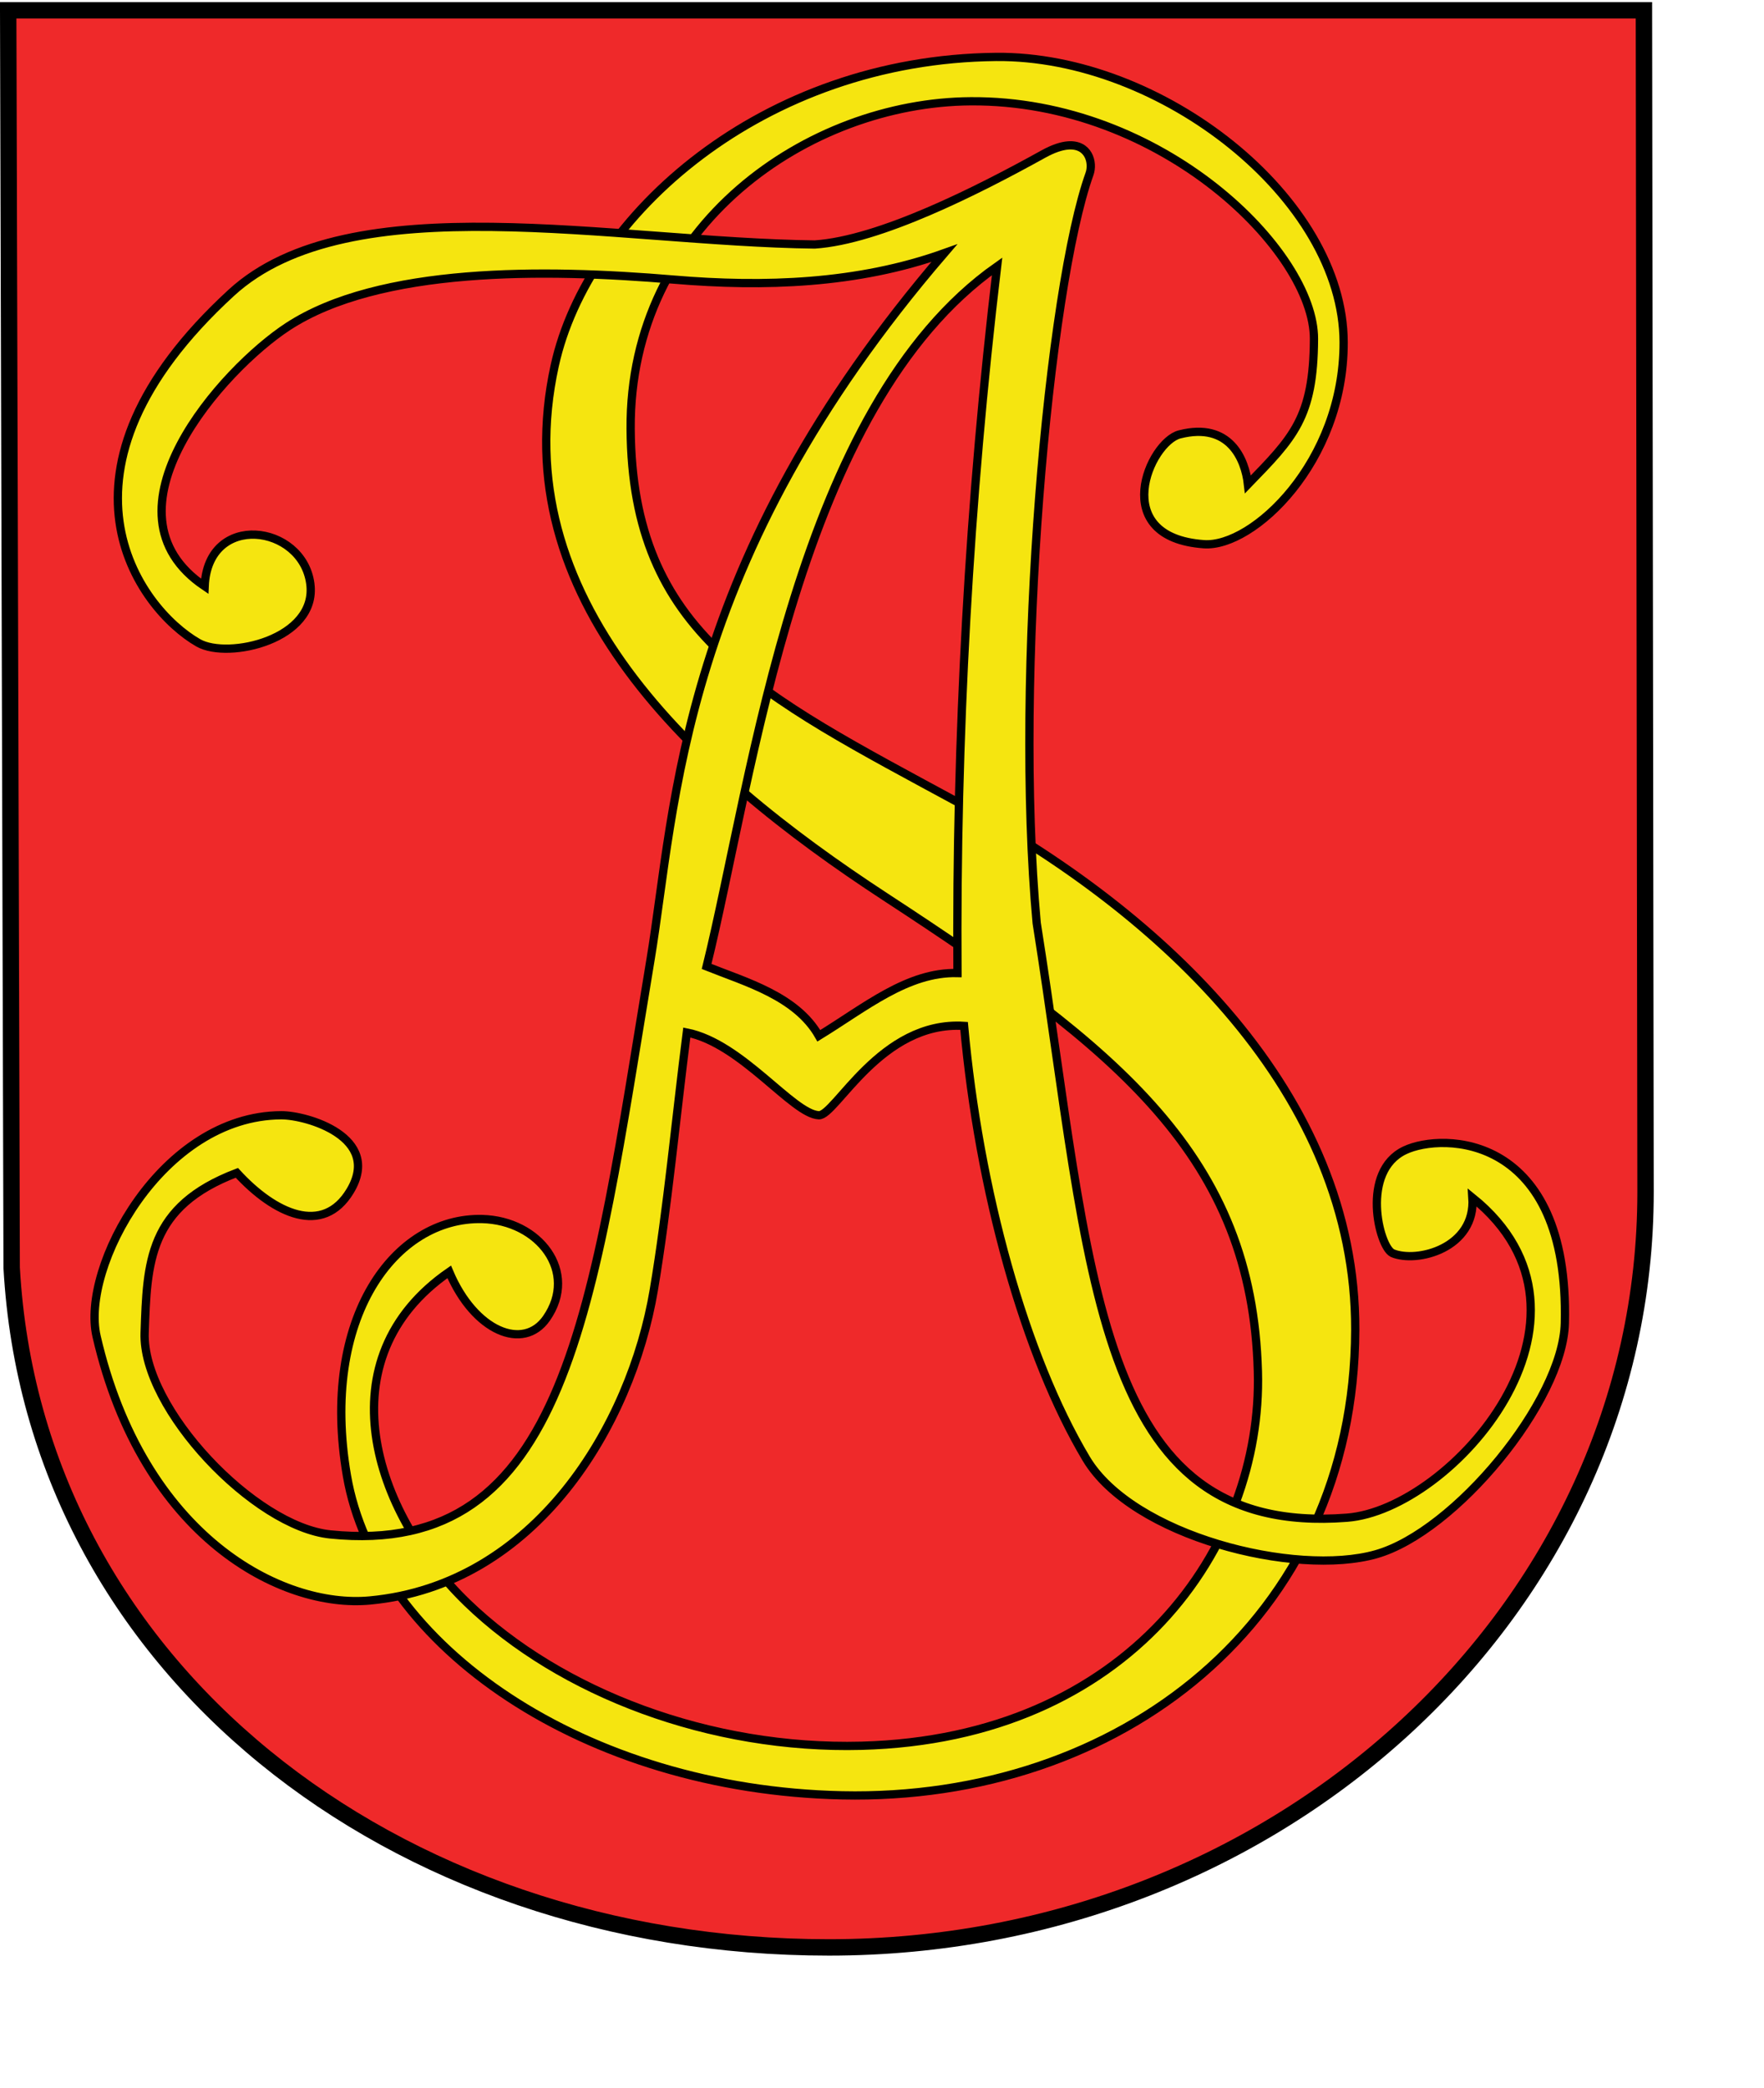 <?xml version="1.0" encoding="UTF-8" standalone="no"?>
<!-- Created with Inkscape (http://www.inkscape.org/) -->
<svg
   xmlns:svg="http://www.w3.org/2000/svg"
   xmlns="http://www.w3.org/2000/svg"
   version="1.0"
   width="600pt"
   height="710pt"
   id="svg14747">
  <defs
     id="defs14750" />
  <path
     d="M 3.718,4.67 L 5.29,574.684 C 15.312,755.508 177.963,882.83 375.92,882.83 C 580.331,882.83 746.282,729.52 746.282,540.434 L 745.546,4.67 L 3.718,4.67 z "
     style="fill:#ef292a;fill-opacity:1;stroke:#000000;stroke-width:7.436;stroke-miterlimit:4;stroke-dasharray:none;stroke-opacity:1"
     id="path6847" />
  <g
     transform="matrix(2.994,0,0,2.994,976.628,382.085)"
     style="fill:#f5e510;fill-opacity:1;stroke:#000000;stroke-width:1.252;stroke-miterlimit:4;stroke-dasharray:none;stroke-opacity:1"
     id="g22072">
    <path
       d="M -258.153,64.961 C -277.125,78.086 -269.7,101.26 -255.464,115.029 C -241.227,128.799 -218.483,137.308 -195.724,136.717 C -155.198,135.651 -134.915,106.581 -135.657,80.046 C -136.553,47.541 -156.48,31.44 -192.087,8.186 C -221.478,-11.008 -249.915,-37.159 -242.162,-72.283 C -237.139,-95.035 -210.705,-118.648 -175.304,-118.998 C -150.275,-119.233 -122.707,-97.578 -122.666,-75.779 C -122.631,-57.633 -136.42,-44.695 -143.834,-45.216 C -158.407,-46.24 -152.048,-60.689 -147.506,-61.846 C -139.923,-63.777 -137.585,-58.064 -137.162,-54.283 C -130.299,-61.364 -127.215,-64.348 -127.162,-76.283 C -127.103,-89.479 -150.111,-112.481 -179.162,-112.283 C -203.678,-112.125 -230.874,-93.559 -230.67,-62.684 C -230.465,-31.614 -211.425,-22.577 -180.868,-6.014 C -150.116,10.654 -120.811,37.984 -120.91,73.717 C -121.031,117.915 -156.814,145.129 -198.654,144.221 C -237.586,143.367 -269.2,121.729 -273.649,95.801 C -277.755,71.87 -266.364,56.643 -253.162,56.961 C -244.527,57.168 -238.559,64.973 -243.405,71.977 C -246.894,77.02 -254.329,74.006 -258.153,64.961 z "
       style="fill:#f5e510;fill-opacity:1;fill-rule:evenodd;stroke:#000000;stroke-width:1.252;stroke-linecap:butt;stroke-linejoin:miter;stroke-miterlimit:4;stroke-dasharray:none;stroke-opacity:1"
       id="path22074" />
    <path
       d="M -164.412,-105.596 C -165.407,-105.52 -166.652,-105.12 -168.162,-104.283 C -178.183,-98.729 -193.013,-91.24 -202.787,-90.596 C -233.174,-90.952 -273.179,-99.785 -291.162,-83.283 C -320.58,-56.287 -305.237,-35.472 -296.162,-30.283 C -291.629,-27.691 -278.059,-30.82 -279.193,-39.252 C -280.4,-48.23 -294.71,-50.162 -295.193,-38.846 C -311.877,-50.086 -292.441,-71.725 -282.599,-78.158 C -268.763,-87.202 -243.832,-86.952 -224.162,-85.283 C -210.479,-84.122 -196.269,-84.594 -183.162,-89.283 C -223.447,-42.43 -223.767,-5.719 -227.662,17.717 C -236.475,70.756 -240.208,108.384 -276.162,104.717 C -287.689,103.541 -304.678,85.643 -304.287,74.186 C -303.922,63.526 -303.742,55.063 -290.318,49.967 C -284.601,56.201 -277.28,59.557 -273.162,52.717 C -268.263,44.581 -279.728,41.228 -283.599,41.248 C -301.712,41.344 -313.982,64.257 -311.568,74.717 C -304.545,105.152 -283.506,115.962 -270.162,114.717 C -245.035,112.373 -230.623,88.239 -227.162,67.717 C -225.078,55.362 -223.828,41.717 -222.162,28.717 C -213.817,30.372 -206.137,41.07 -202.162,41.248 C -199.636,41.361 -192.809,26.909 -180.162,27.717 C -177.912,52.638 -170.975,77.644 -161.662,93.248 C -154.653,104.991 -129.976,111.178 -117.755,107.717 C -105.807,104.333 -89.442,84.493 -89.162,72.717 C -88.477,43.999 -107.656,43.815 -113.412,46.561 C -120.138,49.77 -117.292,61.101 -115.318,62.092 C -115.31,62.096 -115.294,62.12 -115.287,62.123 C -111.566,63.692 -102.633,61.364 -103.162,53.717 C -80.689,71.836 -106.304,100.972 -122.162,102.186 C -160.646,105.152 -160.766,65.104 -169.162,12.154 C -172.648,-25.656 -167.333,-84.079 -161.162,-101.283 C -160.547,-102.995 -161.296,-105.832 -164.412,-105.596 z M -175.162,-87.283 C -179.399,-51.616 -181.399,-15.95 -181.162,19.717 C -188.721,19.525 -195.162,24.935 -202.162,29.217 C -205.591,23.203 -213.215,21.095 -219.162,18.717 C -212.046,-10.184 -205.489,-65.933 -175.162,-87.283 z "
       style="fill:#f5e510;fill-opacity:1;fill-rule:evenodd;stroke:#000000;stroke-width:1.252;stroke-linecap:butt;stroke-linejoin:miter;stroke-miterlimit:4;stroke-dasharray:none;stroke-opacity:1"
       id="path22076" />
  </g>
</svg>
